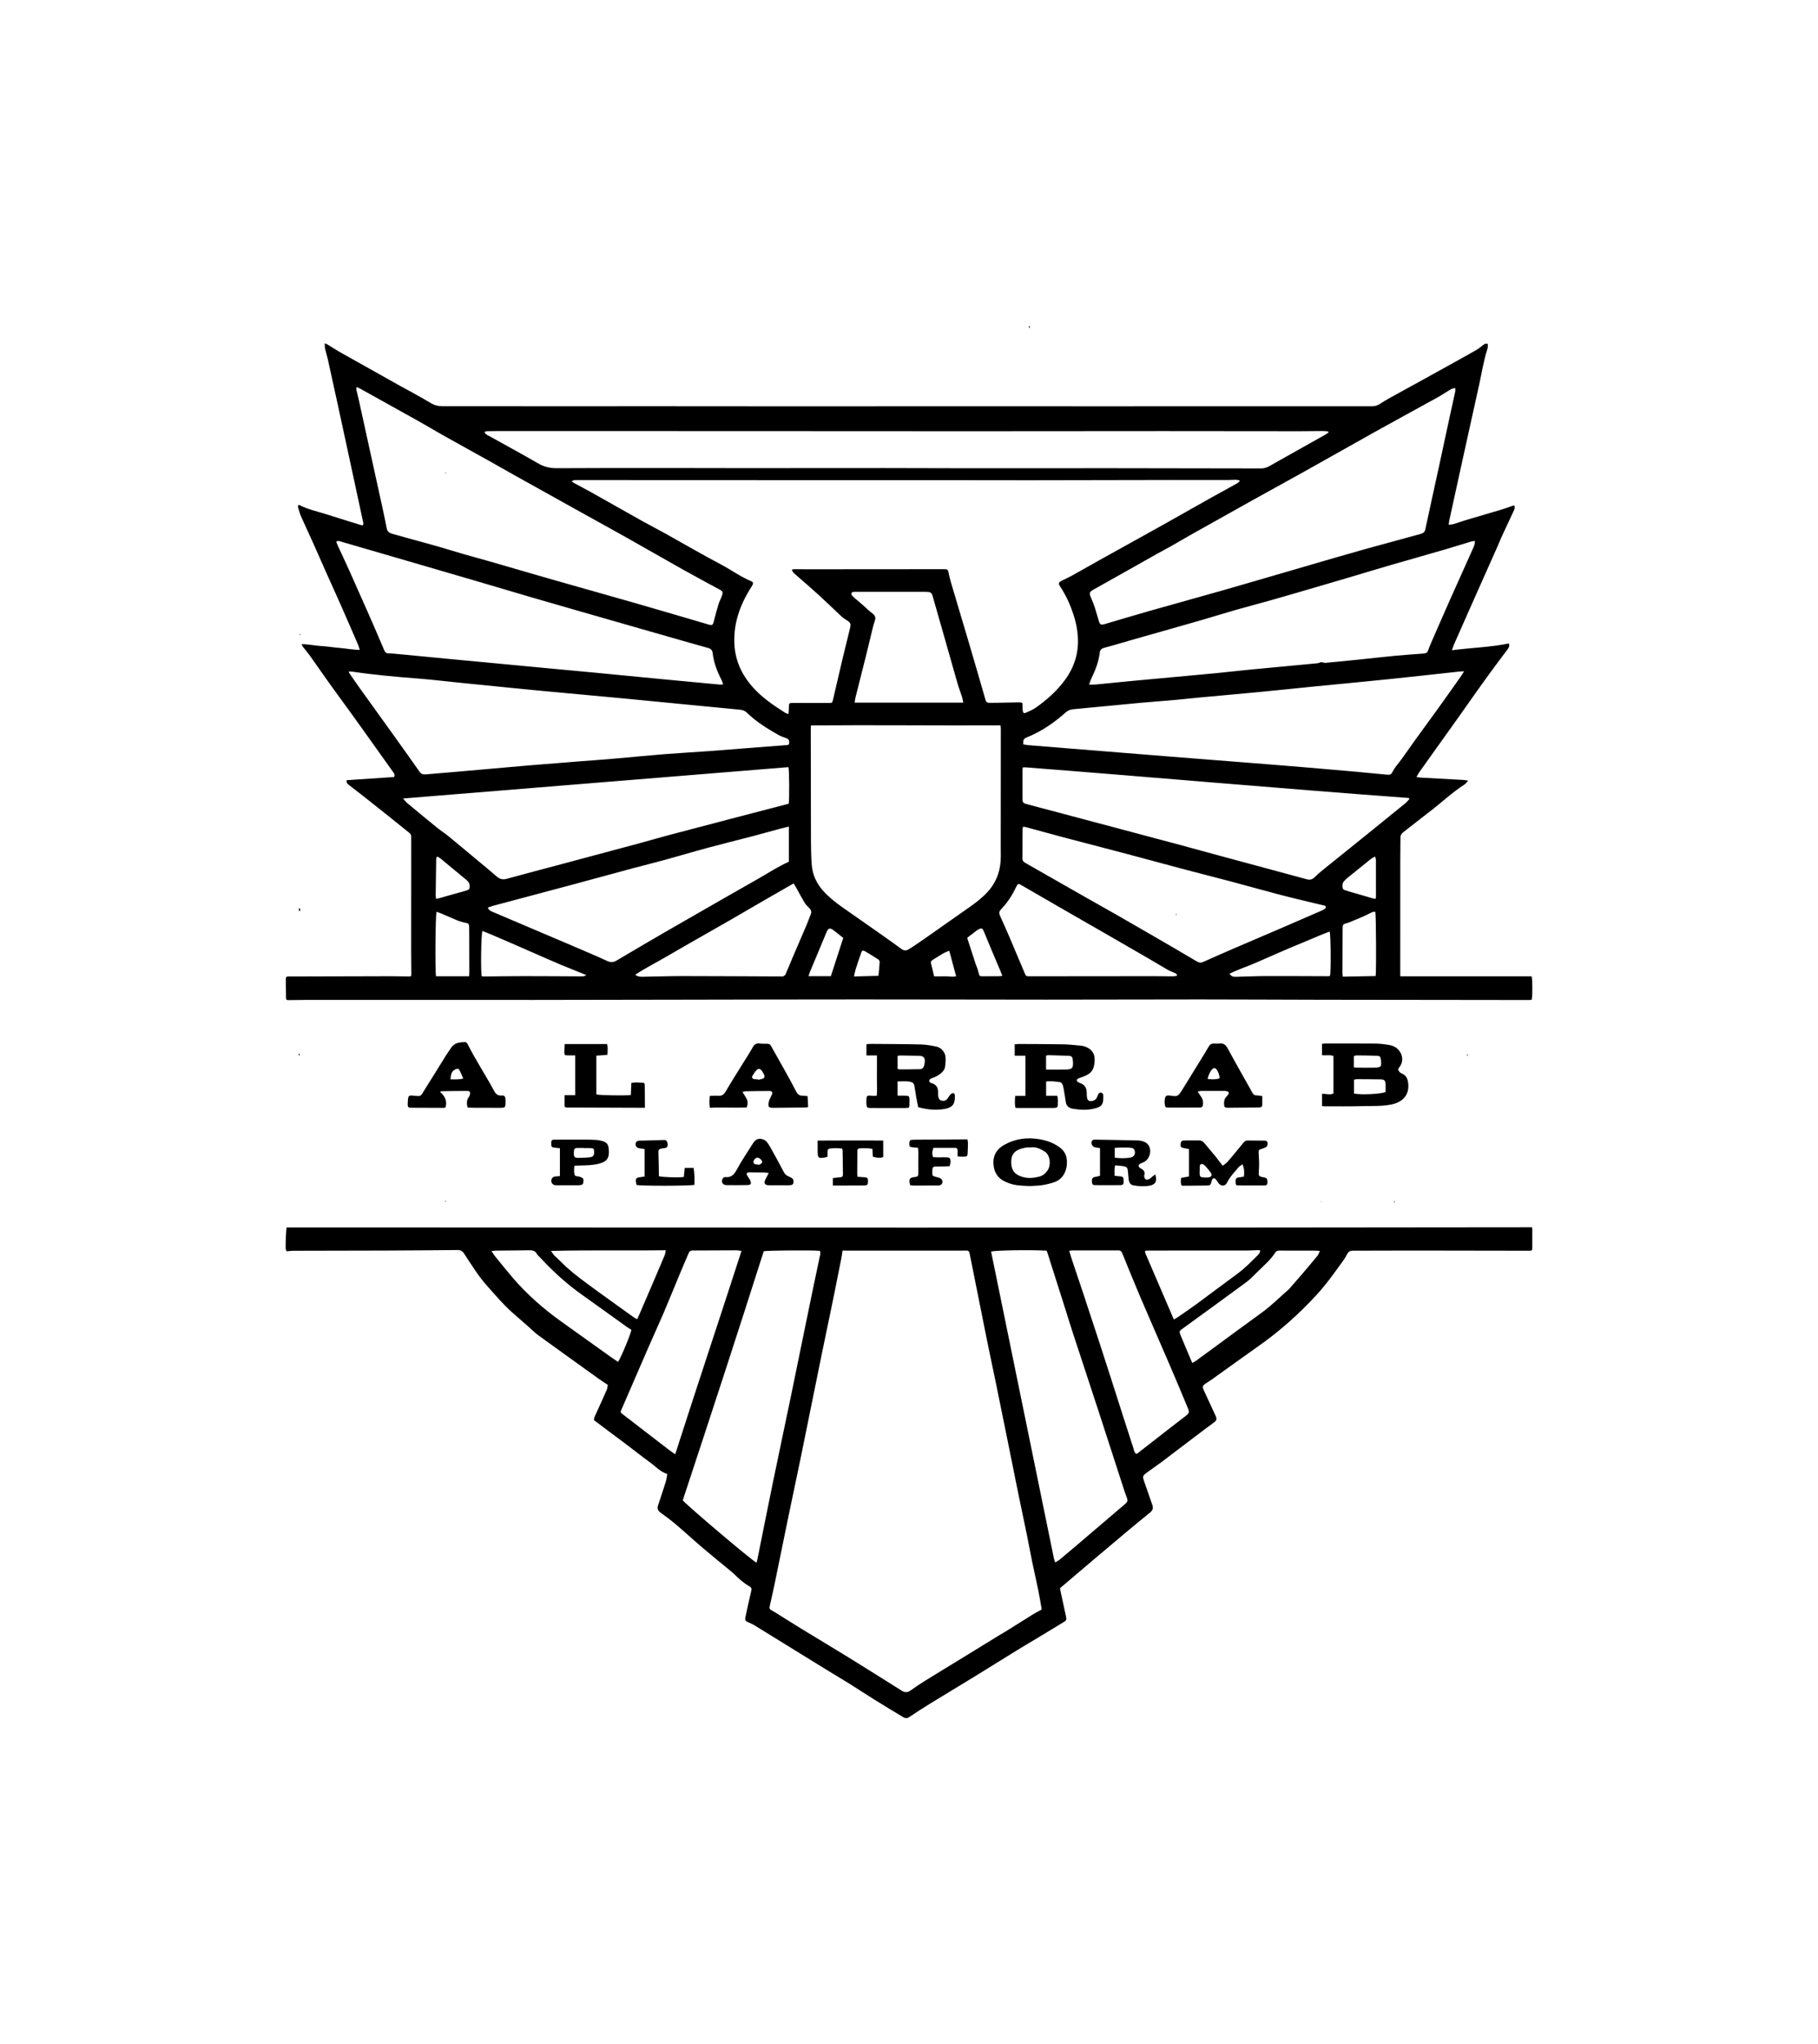 <?xml version="1.0" encoding="utf-8"?>
<!-- Generator: Adobe Illustrator 25.2.3, SVG Export Plug-In . SVG Version: 6.00 Build 0)  -->
<svg version="1.1" id="Layer_1" xmlns="http://www.w3.org/2000/svg" xmlns:xlink="http://www.w3.org/1999/xlink" x="0px" y="0px"
	 viewBox="0 0 4572.23 5137.6" style="enable-background:new 0 0 4572.23 5137.6;" xml:space="preserve">
<g>
	<path d="M3741.87,864.63c-0.3,4.08,0.23,8.51-1.04,12.34c-9.62,29.22-13.99,59.62-20.66,89.51c-8.7,39.01-17.34,78.04-25.95,117.07
		c-9.33,42.28-18.61,84.57-27.9,126.86c-7.15,32.53-14.31,65.07-21.39,97.61c-0.67,3.09-0.87,6.29-1.48,10.88
		c4.96-0.65,8.58-0.63,11.9-1.63c10.84-3.27,21.49-7.14,32.34-10.37c29.37-8.76,58.83-17.24,88.2-25.98
		c7.65-2.28,15.12-5.11,22.68-7.68c3.06-1.04,6.13-2.06,9.53-3.2c2.83,6.4,0.16,11.18-2.01,15.89
		c-5.97,12.97-12.11,25.86-18.16,38.79c-4.09,8.74-8.26,17.44-12.2,26.24c-3.26,7.29-6.11,14.75-9.35,22.04
		c-23.54,52.94-47.16,105.85-70.71,158.79c-12.99,29.21-25.91,58.44-38.78,87.7c-1.85,4.2-3.2,8.61-5.5,14.88
		c48.84-6.42,96.55-7.52,143.41-17.09c1.97,6.43,0.16,10.09-2.52,13.68c-14.75,19.71-29.58,39.37-44.11,59.25
		c-14.54,19.89-28.81,39.98-43.09,60.06c-11.97,16.82-23.71,33.81-35.7,50.61c-33.28,46.64-66.65,93.21-99.91,139.87
		c-2.4,3.37-4.13,7.22-7.03,12.36c5.02,0.63,8.17,1.21,11.34,1.39c35.6,1.96,71.21,3.83,106.81,5.81c3.19,0.18,6.36,0.93,11.85,1.77
		c-3.99,4.25-6.11,7.65-9.16,9.59c-31.04,19.75-57.51,45.36-86.68,67.5c-22.81,17.3-45.03,35.38-67.73,52.82
		c-4.74,3.64-6.76,7.76-6.77,13.54c-0.05,19.66-0.45,39.33-0.46,58.99c-0.06,92.32-0.03,184.65-0.03,276.97c0,3.9,0,7.81,0,12.42
		c111.07,0,220.88,0,330.4,0c2.31,6.75,2.41,48.23,0.28,58.61c-1.64,0.29-3.51,0.91-5.38,0.91c-175.65-0.18-351.3-0.34-526.94-0.65
		c-99.99-0.17-199.97-0.8-299.96-0.82c-129.32-0.02-258.64,0.54-387.96,0.53c-156.65-0.02-313.3-0.54-469.95-0.53
		c-149.98,0.01-299.96,0.4-449.94,0.65c-123.32,0.2-246.63,0.56-369.95,0.61c-188.98,0.07-377.96-0.09-566.94-0.1
		c-16,0-31.99,0.35-47.99,0.52c-7.35,0.08-7.91-0.47-8-7.84c-0.17-14.32-0.37-28.64-0.46-42.96c-0.05-7.95,0.67-8.51,8.44-8.53
		c82.99-0.21,165.98-0.5,248.97-0.65c17.66-0.03,35.31,0.42,52.97,0.61c1.29,0.01,2.58-0.3,4.39-0.53c0.33-1.63,0.92-3.17,0.91-4.72
		c-0.11-20.65-0.46-41.3-0.46-61.94c0-85.66,0.11-171.32,0.17-256.98c0.01-9-0.06-18-0.03-26.99c0.02-3.9-1.18-6.97-4.39-9.52
		c-20.04-15.98-39.93-32.15-59.96-48.14c-19-15.17-38.06-30.25-57.17-45.28c-11.23-8.84-22.65-17.45-33.9-26.27
		c-3.83-3-8.23-5.85-7.13-12.93c40.06-2.69,80.08-5.38,119.33-8.02c3.04-5.77,0.25-8.9-2.07-12.14
		c-24.73-34.69-49.44-69.39-74.19-104.06c-11.42-15.99-22.88-31.96-34.41-47.88c-18.37-25.35-36.97-50.53-55.2-75.98
		c-15.32-21.39-30.12-43.15-45.42-64.55c-5.79-8.09-12.37-15.61-18.49-23.47c-0.93-1.19-1.31-2.81-2.65-5.81
		c17.21-0.03,32.76,3.67,48.49,4.6c16.28,0.96,32.45,3.66,48.72,5.02c15.78,1.32,31.42,4.66,49.02,4.65
		c-1.78-5.45-2.78-9.54-4.42-13.34c-14.54-33.6-29.08-67.2-43.87-100.68c-12.65-28.63-25.7-57.07-38.45-85.65
		c-10.18-22.8-20.05-45.73-30.29-68.5c-10.09-22.44-20.7-44.66-30.61-67.19c-3.33-7.56-5.33-15.73-7.69-23.69
		c-0.41-1.36,0.41-3.09,0.63-4.45c1.13-0.33,1.93-0.86,2.34-0.64c22.43,11.46,47.05,16.51,70.79,24.12
		c27.6,8.85,55.33,17.3,83.01,25.89c1.86,0.58,3.79,0.9,5.68,1.33c3.19-3.7,1.57-7.35,0.84-10.73
		c-12.94-60.23-25.95-120.44-38.96-180.65c-7.95-36.78-15.87-73.56-23.88-110.32c-8.43-38.71-16.88-77.42-25.48-116.09
		c-1.95-8.77-4.78-17.34-6.77-26.1c-0.89-3.92-0.72-8.08-1.12-13.34c3.21,0.98,4.88,1.16,6.18,1.95
		c11.09,6.72,21.91,13.92,33.19,20.29c48.74,27.49,97.58,54.79,146.43,82.08c27.04,15.11,54.57,29.4,81.06,45.41
		c9.76,5.9,19.11,7.98,30.01,7.96c87.99-0.11,175.98,0.09,263.97,0.12c97.65,0.03,195.31-0.08,292.96-0.05
		c119.32,0.04,238.64,0.24,357.96,0.24c117.99,0.01,235.98-0.2,353.97-0.21c126.98-0.01,253.95,0.12,380.93,0.13
		c122.32,0.01,244.64-0.05,366.96-0.09c106.99-0.04,213.97-0.15,320.96-0.05c8.09,0.01,14.53-2.48,21.21-6.99
		c11.01-7.43,22.81-13.73,34.45-20.2c23.28-12.94,46.69-25.64,70.01-38.5c27.12-14.95,54.23-29.92,81.3-44.95
		c18.93-10.51,37.87-21.01,56.63-31.81c4.86-2.79,9.07-6.7,13.61-10.07C3731.94,865.87,3735.35,862.33,3741.87,864.63z
		 M1991.77,1431.46c2.63-0.35,4.79-0.89,6.94-0.89c11,0.01,22,0.25,32.99,0.24c112.99-0.07,225.99-0.16,338.98-0.25
		c2.33,0,4.67,0.15,7,0.09c4.35-0.1,6.55,1.81,7.45,6.24c1.79,8.81,3.73,17.62,6.28,26.23c15,50.8,30.3,101.5,45.3,152.3
		c14.14,47.93,28.13,95.9,41.89,143.94c1.5,5.25,4.11,7.12,9.08,7.05c5.66-0.08,11.33,0.08,17-0.01
		c18.66-0.32,37.31-0.75,55.97-1.07c11.02-0.19,11.4,0.32,11.13,10.96c-0.09,3.65-0.14,7.38,0.53,10.94
		c0.92,4.88,3.36,6.22,7.9,4.11c8.43-3.93,17.29-7.42,24.81-12.73c27.86-19.68,53.25-42.07,73.52-69.87
		c23.26-31.89,34.46-67.22,32.3-106.79c-1.08-19.76-4.92-38.67-11.18-57.58c-8.15-24.59-18.59-47.75-32.8-69.3
		c-5.72-8.68-5.24-11.06,4.34-16.04c7.68-3.99,15.74-7.28,23.31-11.47c23.31-12.91,46.4-26.2,69.69-39.16
		c53.55-29.8,107.23-59.39,160.74-89.27c41.01-22.9,81.8-46.19,122.77-69.17c21.2-11.89,42.58-23.43,63.82-35.25
		c2.33-1.3,4.2-3.42,6.28-5.16c-0.24-0.76-0.48-1.53-0.71-2.29c-3.1-0.5-6.19-1.39-9.29-1.4c-6.66-0.03-13.32,0.58-19.98,0.59
		c-46.33,0.03-92.66-0.12-138.99-0.05c-119.99,0.18-239.98,0.52-359.98,0.65c-64.65,0.07-129.3-0.2-193.95-0.23
		c-121.64-0.04-243.28,0-364.92-0.01c-61.99-0.01-123.98-0.05-185.97-0.07c-131.65-0.05-263.31-0.11-394.96-0.15
		c-1.99,0-4.07-0.15-5.95,0.37c-1.61,0.44-2.99,1.73-5.47,3.25c3.29,2.01,5.42,3.44,7.67,4.66c14.06,7.61,28.26,14.97,42.21,22.79
		c42.13,23.62,84.09,47.53,126.25,71.09c19.18,10.72,38.78,20.69,57.98,31.36c47.17,26.21,93.77,53.48,141.49,78.65
		c25.9,13.67,49.68,31.1,76.81,42.46c3.95,1.65,4.57,5.01,2.95,8.29c-2.19,4.43-5.17,8.46-7.75,12.7
		c-25.32,41.59-40.5,86.05-38.36,135.44c1.69,39.08,16.13,73.11,40.77,103.08c24.28,29.53,55.4,50.71,87.26,70.93
		c2.04,1.29,4.58,1.8,8,3.09c0.41-5.57,0.95-9.81,1-14.06c0.18-14.56-0.24-13.99,14.62-13.95c28.66,0.09,57.33,0.2,85.99,0.14
		c8.36-0.02,8.62-0.51,10.29-7.65c8.38-36.01,16.69-72.03,25.24-108c5.7-23.98,11.86-47.85,17.6-71.81
		c2.92-12.19,1.64-14.45-9.18-21.19c-4.21-2.62-8.44-5.41-12.05-8.78c-19.73-18.39-39.02-37.25-58.95-55.42
		c-18.7-17.05-38.04-33.38-56.99-50.16C1996.87,1440.68,1992.63,1437.71,1991.77,1431.46z M2039.55,1823.29
		c-0.23,4.86-0.49,7.82-0.49,10.77c0.11,92.65,0.15,185.3,0.45,277.94c0.07,19.98,0.45,39.99,1.83,59.91
		c1.78,25.75,11.81,48.31,29.25,67.49c14.89,16.38,32.18,29.9,50.24,42.52c30.86,21.56,61.74,43.06,92.53,64.71
		c17.99,12.65,35.93,25.37,53.64,38.39c6.27,4.61,12.05,4.92,18.4,0.85c2.24-1.44,4.63-2.64,6.84-4.13
		c9.96-6.68,19.97-13.29,29.8-20.16c39.29-27.49,78.57-54.99,117.75-82.64c15.79-11.14,31.02-22.95,44.15-37.34
		c20.13-22.06,30.67-48.08,32.59-77.6c0.76-11.62,0.3-23.32,0.31-34.99c0.1-99.32,0.18-198.63,0.22-297.95
		c0-2.51-0.63-5.01-1.02-7.97C2357.05,1823.87,2198.89,1821.95,2039.55,1823.29z M896.52,972.8c0,3.99-0.34,5.98,0.06,7.8
		c1.87,8.45,4.08,16.83,5.94,25.29c16.62,75.47,33.22,150.94,49.75,226.43c6.84,31.24,13.91,62.43,19.93,93.83
		c1.69,8.81,5.08,12.8,13.69,15.26c53.12,15.23,106.72,28.74,159.52,45.13c28,8.69,56.44,15.93,84.62,24.05
		c52.51,15.13,104.93,30.59,157.47,45.61c71.45,20.42,143.03,40.37,214.45,60.88c59.56,17.11,118.98,34.72,178.45,52.14
		c11.4,3.34,12.39,2.49,15.36-9.52c3.43-13.88,7.17-27.69,11.39-41.35c2.35-7.6,6.44-14.65,8.85-22.23
		c2.6-8.2,1.19-10.23-6.26-14.28c-31.62-17.19-63.36-34.17-94.75-51.76c-46.5-26.06-92.65-52.74-139.12-78.86
		c-37.75-21.23-75.75-41.99-113.6-63.03c-55.61-30.91-111.21-61.85-166.77-92.84c-18.6-10.38-37.03-21.08-55.64-31.45
		c-41.58-23.19-83.29-46.17-124.82-69.45c-20.62-11.56-40.84-23.83-61.46-35.39c-49.4-27.67-98.92-55.1-148.42-82.59
		C902.98,975.24,900.53,974.47,896.52,972.8z M3660.06,975.47c-8.24,0.07-13.74,4.67-19.63,8.14c-8.02,4.73-15.69,10.07-23.83,14.58
		c-29.41,16.31-58.97,32.36-88.44,48.55c-23.65,12.99-47.33,25.92-70.86,39.11c-58.69,32.88-117.23,66.02-175.97,98.82
		c-44.48,24.84-89.22,49.21-133.73,73.99c-51.21,28.5-102.33,57.17-153.43,85.88c-15.67,8.8-31.06,18.1-46.72,26.94
		c-13.34,7.53-26.94,14.61-40.3,22.09c-27.31,15.3-54.52,30.77-81.8,46.12c-24.65,13.87-49.38,27.62-74.01,41.53
		c-12.33,6.96-12.75,9.08-7,22.19c3.47,7.91,6.65,15.99,9.33,24.2c3.61,11.07,6.38,22.41,9.95,33.49c2.92,9.06,5.04,9.97,13.98,7.71
		c0.97-0.25,1.92-0.55,2.88-0.83c36.11-10.63,72.14-21.53,108.35-31.82c61.2-17.38,122.57-34.15,183.75-51.58
		c57.99-16.53,115.83-33.58,173.72-50.41c36.78-10.7,73.54-21.48,110.33-32.13c26.55-7.69,53.12-15.35,79.75-22.77
		c27.56-7.68,55.2-15.05,82.8-22.58c17.67-4.82,35.34-9.65,52.99-14.59c5.87-1.64,10.79-3.74,12.37-11.13
		c11.11-52.1,22.67-104.09,33.99-156.15c8.34-38.38,16.49-76.81,24.81-115.2c5.5-25.37,11.18-50.7,16.65-76.08
		C3660.52,981.08,3660.06,978.43,3660.06,975.47z M3341.09,1087.3c-0.25-1.01-0.49-2.01-0.74-3.02c-4.51-0.34-9.02-0.97-13.52-0.96
		c-19.33,0.06-38.66,0.48-57.99,0.47c-114-0.07-227.99-0.33-341.99-0.31c-161.66,0.02-323.32,0.33-484.99,0.33
		c-201.99,0-403.99-0.22-605.98-0.29c-194.33-0.07-388.66-0.08-582.99-0.1c-9.33,0-18.67,0.06-27.99,0.32
		c-2.04,0.06-4.06,1.09-6.47,1.78c2.19,6.23,7.24,7.83,11.45,10.18c41.31,23.05,82.97,45.49,123.88,69.24
		c15.12,8.78,30.36,11.92,47.54,11.82c89.99-0.54,179.98-0.48,269.97-0.48c65.32,0,130.65,0.31,195.97,0.31
		c118.99,0,237.98-0.2,356.97-0.19c62.99,0.01,125.98,0.42,188.97,0.43c128.99,0.04,257.98-0.18,386.97-0.07
		c123.99,0.1,247.98,0.51,371.97,0.58c5.13,0,10.6-1.25,15.31-3.3c6.99-3.04,13.44-7.31,20.12-11.06
		c41.25-23.15,82.5-46.29,123.73-69.47C3334.64,1091.6,3337.82,1089.37,3341.09,1087.3z M2573.59,1871
		c4.7,0.69,8.92,1.56,13.19,1.91c34.2,2.83,68.42,5.59,102.63,8.33c94.33,7.58,188.66,15.19,283,22.7
		c73.08,5.82,146.17,11.48,219.25,17.25c29.9,2.36,59.79,4.78,89.68,7.3c41.83,3.53,83.66,7.1,125.47,10.83
		c27.52,2.45,55.02,5.18,82.53,7.84c5.07,0.49,9.48-0.49,11.83-5.38c6.27-13.06,16.37-23.39,24.67-35
		c11.43-15.99,22.63-32.14,34.15-48.07c19.31-26.72,38.91-53.23,58.16-79.99c18.47-25.68,36.68-51.55,54.94-77.37
		c2.78-3.93,5.23-8.08,9.11-14.13c-5.96,0.34-9.46,0.39-12.94,0.76c-58.29,6.31-116.55,12.92-174.87,18.92
		c-60.32,6.21-120.7,11.77-181.04,17.74c-49.4,4.89-98.77,10.14-148.19,14.88c-48.75,4.68-97.54,8.87-146.31,13.4
		c-21.56,2-43.07,4.54-64.64,6.46c-28.54,2.54-57.14,4.45-85.67,7.09c-56.39,5.21-112.74,10.73-169.12,16.1
		c-7.15,0.68-13.42,2.91-18.97,7.85c-28.8,25.64-60.17,47.34-96.04,62.12C2573.81,1856.92,2573.27,1858.31,2573.59,1871z
		 M876.9,1687.75c1.57,3.36,1.96,4.64,2.69,5.69c9.12,13.13,18.16,26.31,27.47,39.3c29.12,40.61,58.4,81.1,87.52,121.7
		c20.38,28.41,40.71,56.86,60.78,85.48c4.09,5.83,9.17,6.94,15.56,6.38c23.88-2.09,47.78-3.96,71.66-6.05
		c60.73-5.31,121.45-10.78,182.19-16.02c29.22-2.52,58.47-4.66,87.7-6.99c29.38-2.35,58.73-4.94,88.14-6.92
		c18.95-1.28,37.86-2.98,56.78-4.65c38.82-3.43,77.61-7.28,116.46-10.36c36.54-2.89,73.15-4.8,109.7-7.51
		c48.85-3.62,97.67-7.61,146.51-11.41c15.95-1.24,31.91-2.22,47.84-3.6c6.5-0.56,7.08-1.98,6.9-8.27c-0.16-5.27-3.06-7.55-7.52-9.23
		c-6.85-2.57-13.94-4.86-20.23-8.47c-27.77-15.92-55.1-32.58-78.15-55.2c-5.02-4.92-10.96-7.22-17.87-7.87
		c-32.83-3.08-65.65-6.27-98.46-9.46c-64.01-6.22-128.01-12.6-192.04-18.65c-71.66-6.77-143.37-13.03-215.02-19.88
		c-66.67-6.37-133.29-13.2-199.93-19.87c-34.81-3.49-69.57-7.75-104.44-10.47c-54.83-4.27-109.58-9.08-164.01-17.1
		C884.34,1687.91,881.47,1687.99,876.9,1687.75z M2738.86,1720.62c6.3,0,10.82,0.36,15.26-0.06c32.17-3.07,64.32-6.43,96.5-9.43
		c69.33-6.47,138.69-12.68,208.02-19.21c27.52-2.59,54.97-5.99,82.49-8.64c57.04-5.49,114.11-10.69,171.16-16.17
		c3.8-0.37,7.48-2.08,10.92-3.09c3.45,0.71,6.96,2.28,10.3,1.98c27.54-2.49,55.05-5.24,82.56-8.08c30.14-3.1,60.24-6.63,90.4-9.48
		c24.86-2.35,49.79-4.1,74.7-5.88c5.31-0.38,8.62-2.26,10.38-7.49c2.11-6.3,4.67-12.47,7.34-18.57
		c16.24-37.2,32.42-74.43,48.91-111.52c18.12-40.76,36.66-81.33,54.78-122.09c3.14-7.06,7.21-14.09,6.54-23.45
		c-3.54,0.62-6.46,0.83-9.19,1.66c-21.99,6.61-43.88,13.59-65.94,19.99c-45.73,13.27-91.58,26.12-137.31,39.41
		c-33.91,9.85-67.68,20.17-101.54,30.2c-29.02,8.59-58.05,17.12-87.1,25.59c-37.42,10.91-74.82,21.89-112.32,32.52
		c-29.15,8.27-58.51,15.83-87.65,24.14c-27.2,7.76-54.21,16.2-81.36,24.14c-24.94,7.29-49.96,14.34-74.95,21.45
		c-34.6,9.84-69.23,19.58-103.82,29.44c-23.38,6.66-46.62,13.87-70.14,19.97c-7.66,1.99-11.19,5.31-12.1,13.08
		c-2.67,22.78-11.02,43.79-20.93,64.28C2742.64,1709.65,2741.25,1714.34,2738.86,1720.62z M1818.58,1720.45
		c-1.41-4.38-1.96-7.56-3.38-10.29c-11.26-21.75-20.1-44.3-22.91-68.82c-0.84-7.29-4.47-10.81-11.59-12.79
		c-41.71-11.59-83.31-23.59-124.94-35.51c-68.53-19.63-137.06-39.28-205.58-58.95c-38.1-10.94-76.22-21.85-114.27-32.98
		c-46.03-13.47-91.98-27.23-138-40.73c-51.46-15.1-102.95-30.05-154.44-45.05c-62.32-18.16-124.64-36.31-186.98-54.4
		c-3.34-0.97-6.9-2.63-10.88,0.71c1.22,3.08,2.27,6.16,3.63,9.1c9.61,20.86,19.48,41.6,28.9,62.54
		c15.85,35.22,31.53,70.52,47.08,105.88c13.81,31.4,27.52,62.83,40.84,94.44c2.41,5.72,5.27,8.72,11.55,8.69
		c5.65-0.02,11.32,0.45,16.96,0.98c45.72,4.33,91.42,8.77,137.14,13.1c73.96,7.02,147.93,14,221.9,20.96
		c48.42,4.56,96.85,8.97,145.26,13.59c62.02,5.92,124.02,12.02,186.04,17.96c41.12,3.94,82.26,7.74,123.4,11.55
		C1811.15,1720.68,1814.03,1720.45,1818.58,1720.45z M3544.45,2008.47c-0.36-0.93-0.72-1.87-1.07-2.8
		c-321.13-23.54-641.85-52.12-962.87-76.95c-2.53-0.2-5.09-0.02-8.19-0.02c-0.36,3.4-0.85,5.97-0.85,8.53
		c0,22.66,0.05,45.31,0.15,67.97c0.05,12.56,0.48,13.17,12.59,16.39c74.03,19.7,148.08,39.33,222.12,59.02
		c55.69,14.81,111.39,29.6,167.05,44.52c31.21,8.37,62.33,17.06,93.52,25.48c73.31,19.8,146.65,39.47,219.92,59.39
		c8.08,2.2,14.14,0.12,19.83-5.52c5.19-5.15,10.59-10.13,16.27-14.72c39.37-31.82,78.86-63.48,118.26-95.25
		c30.84-24.87,61.65-49.78,92.36-74.83C3537.54,2016.39,3540.83,2012.22,3544.45,2008.47z M1013.63,2006.91
		c4.25,4.65,7.32,8.9,11.23,12.15c25.08,20.87,50.26,41.63,75.61,62.18c8.79,7.12,18.45,13.17,27.2,20.32
		c24.22,19.81,48.18,39.93,72.22,59.96c16.38,13.64,32.97,27.04,48.96,41.13c7.75,6.83,15.29,8.95,25.48,6.15
		c45.28-12.45,90.72-24.27,136.09-36.38c43.73-11.67,87.44-23.42,131.16-35.14c23.81-6.38,47.63-12.68,71.41-19.17
		c23.07-6.3,46.02-13.02,69.13-19.16c50.54-13.43,101.13-26.64,151.71-39.87c49.9-13.05,99.82-26.02,149.71-39.02
		c2.04-10.73,1.44-86.06-0.67-91.95C1660.56,1954.32,1338.28,1980.52,1013.63,2006.91z M2572.74,2078.11
		c-0.43,2.57-1.02,4.46-1.03,6.36c-0.17,24.32-0.16,48.64-0.45,72.95c-0.07,5.91,2.89,8.84,7.67,11.55
		c50.09,28.42,100.06,57.07,150.1,85.56c25.74,14.66,51.64,29.04,77.37,43.73c30.65,17.5,61.22,35.13,91.75,52.83
		c37.44,21.71,74.87,43.42,112.1,65.48c5.54,3.28,10.1,3.7,15.83,1.14c24.91-11.15,49.88-22.18,74.94-32.99
		c42.18-18.19,84.47-36.12,126.66-54.27c32.1-13.81,64.13-27.79,96.15-41.76c3.03-1.32,6.13-2.81,8.67-4.86
		c3.26-2.64,2.46-6.24-1.39-7.77c-1.22-0.48-2.61-0.5-3.9-0.82c-34.94-8.47-69.98-16.5-104.77-25.53
		c-43.16-11.2-86.07-23.38-129.17-34.84c-37.32-9.92-74.79-19.26-112.12-29.15c-50.2-13.3-100.29-27.03-150.5-40.33
		c-52.12-13.8-104.35-27.19-156.47-40.98c-31.54-8.35-62.96-17.14-94.45-25.64C2577.64,2078.21,2575.36,2078.34,2572.74,2078.11z
		 M1226.95,2281.01c2.74,7.62,8.06,9.13,12.84,11.17c25.43,10.85,50.89,21.63,76.33,32.45c41.08,17.46,82.18,34.85,123.22,52.41
		c29.4,12.58,58.86,25.02,87.94,38.3c8.58,3.92,15.26,3.72,23.25-1.02c39.79-23.66,79.78-46.99,119.8-70.26
		c28.2-16.4,56.57-32.52,84.86-48.75c23.4-13.43,46.79-26.88,70.23-40.26c28.34-16.18,56.8-32.16,85.07-48.48
		c23.93-13.82,47.14-28.94,72.49-40.19c0.52-0.23,0.82-0.97,0.98-1.16c0-29.11,0-57.89,0-87.65c-7.73,1.87-14.51,3.35-21.2,5.16
		c-23.48,6.33-46.88,12.97-70.4,19.12c-37.38,9.78-74.94,18.94-112.24,28.99c-36.01,9.71-71.74,20.44-107.7,30.31
		c-26.66,7.32-53.54,13.82-80.24,20.99c-51.79,13.92-103.49,28.17-155.29,42.07c-65.32,17.52-130.69,34.8-196.03,52.24
		C1236.46,2277.63,1232.2,2279.28,1226.95,2281.01z M2422.69,1766c-1.43-6.42-2.09-10.98-3.48-15.31
		c-3.36-10.45-7.46-20.67-10.54-31.19c-7.67-26.19-14.89-52.51-22.39-78.75c-13.71-48-27.59-95.95-41.13-144
		c-1.63-5.76-4.74-8.48-10.35-8.9c-2.65-0.2-5.32-0.32-7.98-0.32c-58.63-0.02-117.26-0.01-175.89,0.01c-1.99,0-4.06-0.07-5.95,0.42
		c-3.66,0.96-4.85,3.82-3.19,6.92c1.36,2.55,3.65,4.73,5.87,6.68c7.01,6.15,14.24,12.05,21.27,18.18
		c8.52,7.42,16.51,15.53,25.52,22.29c6.01,4.51,8.1,9.4,6.28,16.25c-1.37,5.14-3.35,10.13-4.62,15.29
		c-5.89,23.92-11.5,47.91-17.45,71.81c-9.01,36.18-18.26,72.3-27.31,108.46c-0.94,3.76-1.22,7.68-1.9,12.15
		C2240.64,1766,2330.68,1766,2422.69,1766z M2960.34,2452.45c-0.61-5.47-4.12-6.14-7.05-7.46c-5.76-2.6-11.76-4.78-17.22-7.91
		c-16.17-9.27-32.05-19.03-48.17-28.39c-32.53-18.88-65.12-37.65-97.72-56.4c-38.08-21.91-76.23-43.7-114.3-65.63
		c-35.48-20.44-70.89-41-106.34-61.48c-8.98-5.19-9.56-4.95-13.93,4.17c-9.25,19.33-20.52,37.35-35.19,53.05
		c-8.65,9.25-9.05,11.19-3.79,22.87c7.38,16.38,14.77,32.76,21.85,49.28c12.84,29.98,25.52,60.03,38.1,90.12
		c3.82,9.14,3.64,9.14,13.8,9.12c103.91-0.13,207.82-0.24,311.73-0.29c15.98-0.01,31.96,0.42,47.94,0.43
		C2953.45,2453.94,2956.86,2452.98,2960.34,2452.45z M1995.93,2220.37c-27.63,15.87-54.18,31.04-80.65,46.34
		c-26.52,15.33-52.92,30.89-79.47,46.17c-26.26,15.12-52.67,29.98-78.97,45.03c-26.59,15.22-53.23,30.34-79.65,45.86
		c-26.13,15.34-53.4,28.81-79.65,46.19c7.8,6.01,15.28,5.08,22.43,4.97c32.32-0.48,64.63-1.66,96.95-1.64
		c82.31,0.04,164.63,0.6,246.94,0.93c1.99,0.01,4.24,0.4,5.91-0.38c2.18-1.01,4.8-2.61,5.69-4.63
		c6.54-14.93,12.58-30.06,18.98-45.05c11.37-26.63,22.96-53.16,34.29-79.81c3.64-8.56,6.51-17.44,10.15-26
		c2.98-6.98,0.8-11.93-4.38-16.83c-4.33-4.08-8.55-8.6-11.58-13.67c-7.32-12.25-13.89-24.96-20.83-37.44
		C2000.33,2227.26,1998.32,2224.24,1995.93,2220.37z M1211.59,2453.88c2.64,0.13,5.55,0.43,8.46,0.4c32.3-0.29,64.6-0.88,96.89-0.89
		c47.28-0.01,94.56,0.41,141.85,0.6c4.77,0.02,9.79,0.94,15.75-3.3c-23.12-9.35-44.91-17.92-66.49-26.97
		c-21.78-9.14-43.36-18.74-65-28.18c-21.66-9.45-43.2-19.15-64.95-28.38c-21.56-9.15-42.93-18.83-64.82-27.33
		C1209.82,2349.74,1208.63,2443.16,1211.59,2453.88z M3345,2453.06c2.48-9.65,1.97-102.91-0.93-111.73
		c-21.44,7.8-42.15,17.33-63.21,25.9c-20.95,8.52-41.76,17.42-62.54,26.36c-21.09,9.07-42,18.55-63.11,27.57
		c-20.81,8.89-42.47,15.86-62.92,26.28c5.17,8.67,12.52,7.71,19.39,7.56c24.29-0.52,48.57-1.67,72.86-1.75
		c51.27-0.15,102.53,0.23,153.8,0.36C3340.62,2453.63,3342.89,2453.25,3345,2453.06z M1179.91,2453.82
		c0.18-4.14,0.47-7.7,0.46-11.25c-0.07-35.31-0.18-70.62-0.3-105.93c-0.01-2.66,0.03-5.34-0.21-7.99c-0.62-6.87-1.55-7.59-8.27-9.07
		c-5.81-1.27-11.67-2.59-17.23-4.63c-7.78-2.85-15.31-6.38-22.94-9.64c-7.92-3.4-15.8-6.91-23.76-10.21
		c-3.17-1.32-6.51-2.23-9.79-3.33c-2.89,9.87-3.78,148.22-1.3,162.05C1123.94,2453.82,1151.41,2453.82,1179.91,2453.82z
		 M3459.72,2453.19c1.85-14.24,1.08-153.69-0.83-161.15c-4.71-1.27-8.75,0.95-12.9,3.03c-6.52,3.27-13.07,6.53-19.75,9.45
		c-10.35,4.52-20.81,8.78-31.26,13.08c-2.45,1.01-4.96,1.9-7.52,2.58c-10.17,2.72-10.76,3.45-10.8,14.42
		c-0.14,36.92-0.3,73.84-0.39,110.76c-0.01,2.85,0.49,5.7,0.84,9.44C3405.07,2454.24,3432.18,2453.72,3459.72,2453.19z
		 M2120.74,2357.41c-9.27-7.37-17.13-14.02-25.42-20.08c-7.85-5.73-12.51-4.22-16.22,4.64c-14.14,33.74-28.26,67.49-42.31,101.27
		c-1.33,3.19-2.16,6.58-3.34,10.26c19.91,0,38.41,0,56.11,0C2100.23,2420.62,2110.54,2388.83,2120.74,2357.41z M2432.5,2357.37
		c7.32,22.63,14.34,44.39,21.42,66.14c0.82,2.52,2.08,4.9,2.93,7.41c1.59,4.7,3.35,9.38,4.44,14.2c1.92,8.52,2,8.72,11.17,8.65
		c12.96-0.09,25.92-0.05,38.88-0.15c2.82-0.02,5.63-0.39,9.62-0.69c-1.63-4.23-2.71-7.28-3.97-10.26
		c-8-18.97-16.08-37.9-24.05-56.88c-6.3-14.99-12.45-30.05-18.71-45.05c-3.23-7.74-5.77-8.74-12.83-5.17
		c-1.48,0.75-2.91,1.63-4.23,2.62c-7.11,5.36-14.18,10.75-21.24,16.18C2434.39,2355.56,2433,2356.93,2432.5,2357.37z
		 M1096.72,2259.32c3.39-0.75,5.9-1.19,8.34-1.88c10.88-3.07,21.72-6.26,32.61-9.32c11.54-3.25,23.16-6.24,34.65-9.64
		c8.42-2.5,9.16-4.3,8.77-12.98c-0.39-8.55-6.7-12.72-12.21-17.33c-20.41-17.1-40.98-34-61.57-50.88c-2.16-1.77-4.85-2.91-7.78-4.63
		c-1.2,2.49-2.48,3.91-2.51,5.36c-0.53,30.63-0.96,61.26-1.3,91.89C1095.68,2252.78,1096.31,2255.64,1096.72,2259.32z
		 M3458.25,2152.74c-4.45,2.62-8.05,4.21-11.03,6.59c-19.48,15.57-38.86,31.27-58.2,47.02c-3.09,2.51-6.06,5.25-8.67,8.24
		c-4.3,4.92-4.57,10.97-3.51,17.01c1.04,5.91,6.7,5.66,10.82,7.36c1.53,0.63,3.15,1.05,4.75,1.52c19.79,5.76,39.58,11.54,59.4,17.22
		c2.41,0.69,4.98,0.84,7.65,1.27c0.48-2.12,1.01-3.4,1.02-4.68c0.05-30.95,0.08-61.91-0.05-92.86
		C3460.41,2158.99,3459.24,2156.56,3458.25,2152.74z M2209.3,2452.65c1.15-12.25,2.4-23.4,3.06-34.59c0.13-2.13-1.54-5.29-3.36-6.47
		c-10.8-7.04-21.79-13.8-32.9-20.34c-6.22-3.66-8.28-2.57-10.7,4.64c-4.55,13.51-9.27,26.97-13.57,40.57
		c-1.74,5.51-2.59,11.31-4.02,17.79C2169.04,2453.7,2188.76,2453.19,2209.3,2452.65z M2387.37,2389.53
		c-16.63,5.84-29.26,15.69-42.8,23.81c-2.87,1.72-4.02,4.91-3,8.76c2.68,10.18,5,20.45,7.74,31.84c8.47,0,17.68,0.3,26.86-0.08
		c9.41-0.4,18.93,2.46,28.44-0.2C2398.88,2432.33,2393.32,2411.66,2387.37,2389.53z"/>
	<path d="M1678.32,3704.85c-18.34-5.94-29.6-19.33-43.34-29.12c-11.92-8.5-23.4-17.62-35.06-26.49c-11.12-8.46-22.18-17-33.35-25.4
		c-11.44-8.6-22.99-17.05-34.45-25.63c-12.5-9.36-24.94-18.79-37.99-28.63c-1.02-5.28,2-10.17,4.33-15.28
		c9.24-20.28,18.54-40.53,27.48-60.94c1.68-3.84,1.84-8.35,2.71-12.58c-8.16-5.47-16-10.41-23.51-15.8
		c-50.61-36.3-101.22-72.6-151.64-109.16c-7.78-5.64-14.57-12.66-21.83-19.03c-15.02-13.17-30.15-26.22-45.05-39.53
		c-21.68-19.35-40.24-41.64-59.66-63.16c-23.15-25.65-41.15-54.84-59.88-83.55c-4.24-6.5-9.1-8.8-16.41-8.73
		c-59.64,0.55-119.29,1.07-178.93,1.3c-77.99,0.3-155.98,0.29-233.98,0.5c-5.24,0.01-10.47,0.83-16.64,1.36
		c-0.65-1.46-2.04-3.4-2.34-5.49c-1.19-8.44,0.66-50.38,2.17-54.45c1043.8,0.41,2087.62,1.07,3131.9-0.39
		c0.28,1.6,0.9,3.52,0.91,5.45c0.05,15.33,0.09,30.66-0.11,45.99c-0.09,6.92-0.89,7.46-7.41,7.45c-99-0.16-197.99-0.39-296.99-0.46
		c-47-0.03-93.99,0.22-140.99,0.35c-1.67,0-3.34,0.15-5,0.04c-7.79-0.56-12.17,2.29-15.95,9.98c-5.35,10.91-13.29,20.61-20.46,30.57
		c-17.51,24.34-35.32,48.41-55.7,70.54c-43.95,47.72-92.01,90.66-145.08,128.05c-39.43,27.78-78.5,56.08-117.77,84.09
		c-5.42,3.87-11.22,7.21-16.64,11.07c-7.45,5.3-8.12,7.74-4.41,15.84c9.84,21.5,19.74,42.96,29.72,64.39
		c4.05,8.7,2.86,12.23-4.5,17.6c-16.93,12.36-33.6,25.08-50.31,37.73c-27.34,20.7-54.56,41.57-81.98,62.17
		c-11.17,8.39-22.9,16.03-34.04,24.44c-12.74,9.61-13.48,9.3-8.15,24.62c6.67,19.19,13.45,38.34,19.97,57.58
		c3,8.86,1.26,13.82-5.58,19.42c-20.33,16.65-40.71,33.24-60.86,50.09c-28.37,23.72-56.59,47.61-84.82,71.49
		c-26.68,22.58-53.29,45.25-80.77,68.59c0.48,2.68,1.01,6.24,1.77,9.76c4.43,20.51,8.97,40.99,13.34,61.51
		c1.83,8.59,0.73,9.99-6.65,14.4c-22.56,13.49-44.95,27.25-67.45,40.84c-15.92,9.62-32,18.96-47.83,28.71
		c-36.87,22.7-73.55,45.69-110.46,68.33c-37.2,22.81-74.66,45.18-111.83,68.02c-17,10.45-33.68,21.44-50.32,32.48
		c-5.67,3.76-10.75,2.67-15.84-0.41c-24.2-14.63-48.44-29.19-72.45-44.12c-20.63-12.83-40.85-26.31-61.45-39.17
		c-18.64-11.63-37.61-22.73-56.33-34.23c-35.71-21.93-71.36-43.98-107.03-65.99c-25.5-15.74-50.94-31.57-76.52-47.17
		c-4.81-2.93-10.15-4.97-15.28-7.38c-7.01-3.29-8.41-5-6.93-12.32c3.29-16.32,7.06-32.53,10.68-48.78c1.45-6.5,3.15-12.94,4.5-19.45
		c0.81-3.89-0.21-6.88-4.16-9.1c-15.5-8.74-28.57-20.59-41.07-33.11c-1.41-1.41-2.99-2.65-4.53-3.92
		c-24.14-19.93-48.51-39.57-72.35-59.85c-23.07-19.63-45.36-40.18-68.44-59.79c-12.37-10.51-25.59-20.04-38.65-29.7
		c-6-4.43-8.17-9.97-5.73-17.37c6.47-19.6,13.07-39.16,19.23-58.86C1676.11,3718.81,1676.85,3712.18,1678.32,3704.85z
		 M2118.99,3143.19c-1.08,7.05-1.76,12.99-2.91,18.84c-6.59,33.31-13.15,66.63-19.98,99.9c-9.38,45.67-19.14,91.26-28.46,136.93
		c-18.05,88.42-35.8,176.9-53.9,265.31c-9.95,48.61-20.49,97.11-30.54,145.7c-11.87,57.4-23.44,114.86-35.28,172.27
		c-3.5,16.96-7.43,33.83-11.22,50.74c-2.45,10.95-2.31,11.17,7.21,16.44c4.66,2.58,9.16,5.45,13.68,8.27
		c20.92,13.03,41.72,26.26,62.76,39.11c37.52,22.92,75.31,45.37,112.72,68.45c45.06,27.81,89.9,55.99,134.71,84.2
		c8.15,5.13,15.12,4.75,22.93-0.93c11.57-8.42,23.51-16.37,35.69-23.9c36.51-22.59,73.23-44.85,109.84-67.28
		c25.54-15.65,51.02-31.39,76.55-47.04c6.53-4,13.22-7.73,19.72-11.78c21.47-13.38,42.84-26.95,64.37-40.24
		c7.28-4.49,14.92-8.4,23.02-12.93c-2.77-15.72-5.16-31.17-8.28-46.46c-5.06-24.78-10.77-49.43-15.88-74.2
		c-4.45-21.51-8.29-43.15-12.7-64.68c-7.82-38.16-15.96-76.25-23.78-114.41c-8.08-39.47-15.9-78.99-23.89-118.48
		c-9.91-48.95-19.8-97.89-29.84-146.81c-7.77-37.83-15.94-75.57-23.61-113.42c-14.6-72.11-28.99-144.26-43.34-216.42
		c-1.04-5.21-3.44-7.62-8.75-7.21c-2.32,0.18-4.66,0.04-7,0.04c-95.64,0-191.28,0.01-286.92,0.01
		C2130.63,3143.19,2125.35,3143.19,2118.99,3143.19z M1902.69,3927.62c0.74-2.91,1.59-5.73,2.17-8.6
		c12.98-64.3,25.71-128.65,38.95-192.89c15.18-73.69,30.91-147.27,46.21-220.95c11.91-57.37,23.5-114.8,35.27-172.19
		c7.16-34.9,14.33-69.8,21.6-104.68c4.89-23.46,10.04-46.87,14.89-70.34c0.97-4.7,2.65-9.64-0.15-14.21
		c-22.48-1.85-133.02-0.95-140.83,1.08c-66.5,208.99-134.7,417.39-203.67,625.99C1726.01,3782.48,1892.74,3923.82,1902.69,3927.62z
		 M2653.85,3926.98c4.67-2.94,8.52-4.81,11.73-7.47c13.86-11.45,27.56-23.08,41.25-34.73c30.18-25.67,60.31-51.39,90.46-77.08
		c10.65-9.07,21.39-18.04,31.94-27.22c7.24-6.3,7.74-8.97,4.4-17.31c-1.61-4.02-3.21-8.05-4.55-12.16
		c-11.52-35.45-22.97-70.93-34.47-106.39c-10.37-31.98-20.71-63.96-31.18-95.9c-21.57-65.79-43.3-131.53-64.81-197.33
		c-7.86-24.04-15.24-48.24-22.89-72.35c-13.89-43.77-27.82-87.52-41.77-131.28c-0.49-1.54-1.26-3-1.83-4.33
		c-37.07-2.38-131.39-1.07-139.53,2.38c52.58,256.74,105.21,513.72,157.89,770.7C2651.15,3919.61,2652.43,3922.6,2653.85,3926.98z
		 M1698.11,3655.3c54.93-171.39,111.55-340.37,166.75-511.25c-5.19-0.68-8.7-1.53-12.21-1.53c-36,0.07-71.99,0.28-107.98,0.46
		c-2,0.01-4.2-0.37-5.94,0.34c-2.2,0.9-5.02,2.29-5.86,4.21c-8.54,19.52-16.81,39.16-25.01,58.82
		c-13.07,31.35-25.75,62.86-39.1,94.08c-12.18,28.46-25.19,56.57-37.56,84.95c-22.88,52.5-45.55,105.1-68.35,157.64
		c-2.86,6.58-3.02,6.62,3.02,11.3c18.96,14.67,37.97,29.28,56.97,43.9c19.26,14.83,38.51,29.7,57.82,44.47
		C1685.89,3646.71,1691.35,3650.44,1698.11,3655.3z M2689,3143.6c2.1,7.04,3.64,12.76,5.51,18.37
		c10.12,30.31,20.41,60.57,30.47,90.9c14.04,42.34,27.99,84.71,41.85,127.11c10.34,31.65,20.51,63.35,30.68,95.05
		c17.49,54.52,34.83,109.09,52.53,163.55c1.74,5.36,2.04,11.9,7.76,15.6c1.46-0.74,2.76-1.16,3.79-1.96
		c16.56-12.84,33.09-25.73,49.63-38.6c22.07-17.16,44-34.52,66.29-51.38c14.47-10.94,15.09-10.77,7.95-27.94
		c-15.44-37.17-31.11-74.26-47.01-111.23c-23.14-53.8-46.81-107.37-69.79-161.23c-15.8-37.02-30.93-74.33-46.06-111.63
		c-2.06-5.09-4.67-7.74-10.15-7.46c-2.32,0.12-4.66-0.05-6.99-0.05c-35.98,0-71.96,0-107.94,0.05
		C2695.27,3142.77,2693.01,3143.19,2689,3143.6z M3319.43,3144.08c-5.38-0.36-8.9-0.79-12.42-0.81c-16-0.06-31.99,0.01-47.99,0
		c-13.33-0.01-26.66-0.12-39.99-0.09c-4.35,0.01-8.59,0.19-11.41,4.59c-12.91,20.18-31.59,35.07-48.18,51.85
		c-8.18,8.28-16.47,16.69-25.8,23.56c-53.1,39.09-106.51,77.77-159.87,116.5c-7.61,5.52-8.56,6.72-4.89,15.67
		c9.56,23.32,19.51,46.49,29.59,70.38c3.13-1.82,6.41-3.39,9.31-5.49c14.31-10.33,28.53-20.79,42.77-31.23
		c41.08-30.11,81.99-60.47,123.3-90.27c24.14-17.42,44.82-38.72,67.29-58.01c2-1.72,3.56-3.95,5.31-5.96
		c9.83-11.29,19.76-22.51,29.47-33.9c12.74-14.94,25.42-29.93,37.84-45.13C3316.09,3152.93,3317.09,3149.03,3319.43,3144.08z
		 M1236.07,3144.3c3.72,5.59,5.63,9.04,8.09,12.05c14.92,18.33,29.64,36.84,45.03,54.77c35.98,41.93,77.22,78.13,122.09,110.26
		c40.88,29.28,81.81,58.48,122.75,87.68c6.69,4.77,13.53,9.3,20.23,13.9c6.8-8.85,33.02-72.1,33.66-80.7
		c-3.78-2.37-7.85-4.62-11.6-7.31c-37.36-26.75-74.53-53.78-112.04-80.32c-38.5-27.24-73.25-58.63-105.15-93.27
		c-2.93-3.18-6.78-5.85-8.74-9.54c-4.29-8.06-10.92-9.58-19.16-9.44c-27.65,0.49-55.31,0.59-82.96,0.91
		C1245.11,3143.32,1241.95,3143.8,1236.07,3144.3z M2952.15,3316.28c4.17-2.35,7.12-3.73,9.75-5.55
		c15.88-11,31.92-21.79,47.49-33.22c34.09-25.02,67.8-50.55,101.92-75.53c18.94-13.86,35.22-30.53,51.71-47
		c3.14-3.13,6.35-6.63,6.24-11.95c-1.89-0.45-3.16-1.05-4.41-1.02c-8.65,0.26-17.3,0.94-25.94,0.95
		c-83.32,0.1-166.64,0.09-249.97,0.14c-2.84,0-5.68,0.37-8.99,0.6c0.17,2.66-0.15,4.44,0.45,5.83
		C2904.01,3204.57,2927.72,3259.56,2952.15,3316.28z M1385.71,3144.05c3.95,5.39,6.08,9.06,8.94,12.02
		c4.85,5.02,10.39,9.36,15.24,14.38c19.53,20.19,41.7,37.29,64.15,53.9c39.86,29.5,80.35,58.14,120.62,87.09
		c2.09,1.5,4.51,2.55,7.67,4.3c2.09-4.4,4.02-8.16,5.69-12.03c13.92-32.36,27.81-64.73,41.68-97.11
		c7.46-17.42,14.95-34.83,22.16-52.35c1.41-3.43,1.61-7.35,2.55-11.96C1578,3143.73,1483.07,3141.5,1385.71,3144.05z"/>
	<path d="M3515.97,2687.3c1.77,6.15,5.56,9.24,10.34,11.22c10.22,4.23,13.67,12.63,15.07,22.85c4.44,32.5-16.02,49.42-42.44,54.71
		c-24.42,4.89-49.13,3.38-73.72,4.08c-29.63,0.84-59.29,0.46-88.93,0.54c-3.57,0.01-7.15-0.4-11.37-0.65c0-10.67,0-20.47,0-30.79
		c9.64-0.62,18.88,3.48,28.67-0.83c0-31.16,0-62.32,0-94.24c-8.76-3.7-18.53-0.82-28.84-2.07c0-9.21,0-18.31,0-28.36
		c2.08-0.29,4.58-0.94,7.07-0.94c42.64-0.05,85.28-0.24,127.91,0.16c11.26,0.11,22.6,1.58,33.74,3.42
		c10.74,1.77,20.02,6.56,26.64,16c8.74,12.47,8.8,27.48-0.55,39.8C3518.36,2683.78,3517.28,2685.44,3515.97,2687.3z
		 M3405.27,2748.45c16.64,3.89,69.7,1.22,79.44-3.9c0-6.62,0.4-13.58-0.1-20.47c-0.61-8.47-3.32-10.99-12.09-11.16
		c-19.94-0.4-39.88-0.48-59.83-0.55c-2.48-0.01-4.97,0.85-7.42,1.3C3405.27,2725.72,3405.27,2736.92,3405.27,2748.45z
		 M3404.86,2682.56c1.9,0.31,3.49,0.8,5.09,0.81c15.63,0.09,31.28,0.47,46.9,0.05c16.59-0.44,18.3-2.83,16.14-19.13
		c-1.19-9-2.16-10.4-11.08-10.73c-16.62-0.62-33.26-0.74-49.89-0.89c-2.16-0.02-4.33,1.01-7.17,1.72
		C3404.86,2663.71,3404.86,2672.62,3404.86,2682.56z"/>
	<path d="M2257.47,2753.81c7.28,0,13.21-0.16,19.12,0.04c9.79,0.32,10.66,1.26,10.76,11.17c0.05,4.66-0.12,9.33-0.3,13.99
		c-0.05,1.3-0.51,2.58-1.01,4.99c-3.69,0.33-7.54,0.97-11.4,0.97c-28.32,0.03-56.64-0.05-84.97-0.14
		c-8.69-0.03-9.66-0.94-10.62-9.45c-0.07-0.66-0.12-1.33-0.13-1.99c-0.1-22.47-0.03-20.27,18.21-19.09c2.28,0.15,4.6-0.23,8.01-0.43
		c1.29-17.03,0.02-33.91,0.28-50.74c0.25-16.53,0.05-33.07,0.05-50.35c-9.21,0-17.39,0-26.38,0c0-9.56,0-18.34,0-28.21
		c3.6-0.3,7.12-0.88,10.63-0.85c41.98,0.34,83.97,0.39,125.94,1.39c12.87,0.3,25.81,2.59,38.48,5.15c13.17,2.67,23,13.97,23.9,27.33
		c0.57,8.53-0.25,17.29-1.65,25.75c-0.64,3.9-3.59,7.85-6.45,10.88c-7.22,7.66-16.36,12.37-26.34,15.68
		c-2.48,0.82-5.56,2.98-6.31,5.21c-1.29,3.85,2.24,6.3,5.41,7.16c14.09,3.84,17.32,14.02,16.57,26.89c-0.13,2.3,0.26,4.65,0.6,6.95
		c0.75,4.94,2.89,8.92,8.16,10.23c5.22,1.3,10.04,0.31,13.77-3.7c2.01-2.17,3.38-4.93,5.18-7.31c1.59-2.1,3.08-4.47,5.15-5.98
		c5.09-3.68,8.88-1.76,9.41,4.44c0.06,0.66,0,1.33,0.01,2c0.25,19.66-6.28,27.97-25.78,31.42c-22.02,3.9-43.76,1.57-66.54-4.34
		c-1.54-7.8-3.26-15.81-4.67-23.89c-1.72-9.83-3.13-19.71-4.76-29.55c-0.91-5.48-4.1-9.07-9.55-10.3
		c-10.84-2.45-21.7-1.15-32.8-1.12C2257.47,2730.38,2257.47,2741.56,2257.47,2753.81z M2257.44,2686.04
		c1.62,0.85,2.49,1.71,3.37,1.71c17.61-0.04,35.22,0.04,52.81-0.43c5.97-0.16,9.55-4.33,10.79-10.15c0.69-3.25,1.34-6.55,1.49-9.86
		c0.39-8.46-3.65-13.15-12.2-13.45c-16.64-0.58-33.29-0.8-49.94-1.02c-2.18-0.03-4.36,0.84-6.33,1.25
		C2257.44,2665.3,2257.44,2675.83,2257.44,2686.04z"/>
	<path d="M2630.97,2718.53c0,12.01,0,23.24,0,35.51c9.61,0,18.69,0,27.96,0c2.46,8.74,1.45,16.68,1.29,24.56
		c-0.08,3.58-2.16,5.42-5.63,5.74c-2.32,0.22-4.65,0.48-6.97,0.48c-29.97,0.04-59.94,0.05-89.92,0.03c-0.97,0-1.93-0.38-4.01-0.81
		c-1.99-9.4-1.19-19.05-0.54-29.55c8.99,0,17.1,0,25.8,0c0-33.92,0-67.01,0-101.18c-9.15,0-17.65,0-26.99,0c0-9.88,0-18.7,0-28.55
		c3.68-0.29,7.22-0.81,10.76-0.8c37.63,0.19,75.27,0.13,112.9,0.87c15.26,0.3,30.48,2.33,45.71,3.77c2.94,0.28,5.87,1.28,8.66,2.32
		c15.55,5.81,23.67,17.15,23.07,33.57c-0.84,22.71-6.56,33.45-29.73,41.93c-3.75,1.37-7.65,2.42-11.22,4.16
		c-5.4,2.64-5.43,6.34-0.27,9.48c1.69,1.03,3.63,1.66,5.5,2.37c10.62,4.05,15.5,11.99,15.75,23.1c0.07,3-0.04,6.02,0.3,8.98
		c0.61,5.23,0.55,11.02,7.3,12.74c5.86,1.5,14.17-1.99,17.26-7.43c1.47-2.58,2.25-5.55,3.58-8.22c1.51-3.03,3.26-6.04,7.46-5.3
		c4.46,0.79,5.84,3.91,5.79,8.01c-0.01,0.67,0,1.33,0.01,2c0.17,20.52-4.06,25.6-23.99,30.27c-17.57,4.11-35.08,3-52.58,0.1
		c-9.7-1.61-16.43-6.6-17.85-17.26c-1.45-10.87-3.38-21.68-5.23-32.5c-0.56-3.25-1.36-6.49-2.37-9.63
		c-1.68-5.25-4.92-7.82-10.95-8.14C2651.92,2718.67,2642.14,2715.99,2630.97,2718.53z M2630.8,2688.28
		c17.12,0,32.71,0.17,48.29-0.05c17.76-0.25,20.73-3.74,19.22-21.63c-0.92-10.99-2.54-12.67-13.27-13.06
		c-15.97-0.58-31.94-1.06-47.91-1.47c-1.88-0.05-3.77,0.66-6.33,1.15C2630.8,2664.73,2630.8,2675.88,2630.8,2688.28z"/>
	<path d="M2031.06,2755.12c0.48,9.58,0.92,18.34,1.38,27.49c-3.25,0.45-5.15,0.92-7.06,0.94c-26.65,0.33-53.29,0.72-79.94,0.84
		c-12.19,0.05-14.37-2.21-12.08-14.13c1.16-6.02,4.44-11.68,7.08-17.35c3.49-7.49,1.91-10.87-6.32-10.88
		c-19.65-0.02-39.29,0.39-58.93,0.76c-2.2,0.04-4.37,0.97-7.94,1.82c4.02,6.54,8.06,12.05,10.95,18.09
		c2.96,6.19,2.35,12.91-0.08,20.8c-30.56,1.33-61.32-0.79-92.79,0.76c-1.89-10.68-1.42-19.72-0.11-29.74
		c4.15-0.24,7.69-0.58,11.23-0.63c3.99-0.05,7.98,0.24,11.98,0.26c7.69,0.04,12.27-3.42,16.37-10.43
		c14.59-24.98,30.22-49.36,45.44-73.98c7.52-12.17,15.51-24.08,22.33-36.63c4.2-7.72,9.08-11.61,18.13-10.36
		c6.23,0.86,12.63,0.46,18.95,0.65c3.79,0.11,6.89,0.88,9.06,4.78c12.08,21.8,24.52,43.39,36.63,65.17
		c9.05,16.29,18.07,32.61,26.52,49.22c3.69,7.25,8.23,11.67,16.76,11.34C2022.2,2753.76,2025.83,2754.57,2031.06,2755.12z
		 M1906.5,2712.8c0.13,0.4,0.26,0.8,0.39,1.2c5.12-1.61,12.58-1.71,14.8-5.17c3.25-5.07-1.98-11-4.86-16.15
		c-0.16-0.29-0.32-0.58-0.5-0.85c-4.35-6.36-9.59-7.05-14.5-1.38c-3.44,3.97-6.45,8.4-9.14,12.92c-2.64,4.43-1.06,7.82,3.94,8.8
		C1899.84,2712.8,1903.21,2712.62,1906.5,2712.8z"/>
	<path d="M1175.81,2783.65c-1.95-9.78-2.88-18.14,2.97-25.86c1.37-1.8,2.24-4.11,2.88-6.32c1.76-6.14,0.07-9.49-6.24-9.53
		c-21.64-0.13-43.27,0.39-64.91,0.72c-0.92,0.01-1.82,0.69-3.88,1.52c11.94,10.6,18.76,22.81,13.76,39.36
		c-1.61,0.31-3.48,0.98-5.36,0.98c-25.65-0.04-51.31-0.18-76.96-0.29c-2-0.01-4-0.06-6-0.07c-4.63,0-6.72-2.71-6.71-6.93
		c0.02-5.32,0.24-10.67,0.86-15.95c0.74-6.25,2.99-8.11,9.17-7.83c5.31,0.24,10.6,1.1,15.91,1.38c4.2,0.22,7.55-1.13,10-5.15
		c9.32-15.32,18.97-30.43,28.45-45.66c10.39-16.68,20.65-33.44,31.11-50.08c4.43-7.04,9.23-13.85,13.88-20.76
		c8.59-12.79,22.04-13.75,35.48-13.99c2.03-0.04,4.89,3.15,6.06,5.5c20.16,40.19,45.18,77.62,66.42,117.18
		c4.14,7.72,9.05,12.35,18.73,11.57c7.18-0.57,9.37,2.32,9.92,9.57c0.32,4.3,0.32,8.68-0.07,12.97c-0.62,6.83-1.65,7.69-8.72,8.32
		c-2.65,0.24-5.33,0.1-7.99,0.1c-19.66-0.02-39.32,0.02-58.98-0.09C1189.04,2784.28,1182.48,2783.88,1175.81,2783.65z
		 M1132.82,2712.76c11.29,0.27,20.94,0.69,32.25-1.79c-3.38-7.74-5.76-14.24-9.01-20.28c-2.88-5.32-4.87-5.46-10.75-2.94
		C1134.9,2692.21,1134.17,2701.45,1132.82,2712.76z"/>
	<path d="M3012.04,2743.46c3.52,5.32,6.08,9.49,8.94,13.43c4.64,6.39,5.34,13.43,4.23,20.96c-0.52,3.49-2.23,5.42-5.8,5.59
		c-2.33,0.11-4.66,0.29-6.99,0.3c-23.66,0.04-47.33,0.09-70.99,0.05c-3.26,0-6.52-0.44-9.62-0.67c-3.36-6.58-3.12-12.9-2.46-19.17
		c0.99-9.37,3.91-11.56,13.05-10.34c3.62,0.48,7.24,1.07,10.88,1.35c5.76,0.43,10.42-1.66,13.71-6.54c1.67-2.48,3.55-4.83,5.12-7.38
		c15.06-24.36,30.09-48.73,45.09-73.12c7.5-12.19,15.24-24.25,22.23-36.73c3.38-6.03,7.5-8.86,14.36-8.32
		c4.3,0.34,8.71,0.41,12.98-0.12c10.06-1.24,16.08,3.3,20.68,11.95c10.48,19.7,21.49,39.12,32.39,58.59
		c9.91,17.72,20.13,35.27,29.82,53.12c2.57,4.73,5.59,6.82,10.91,6.81c4.53-0.01,9.07,0.98,13.98,1.57c0,8.18,0.13,15.43-0.05,22.68
		c-0.11,4.06-2.77,5.78-6.65,5.85c-4.33,0.08-8.66,0.23-12.99,0.28c-21.66,0.24-43.32,0.49-64.98,0.66
		c-10.33,0.08-11.23-1.03-11.42-11.4c-0.11-6.3,1.39-11.81,5.89-16.43c1.85-1.9,3.6-3.98,5.01-6.22c2-3.18,1.1-5.95-2.42-7.16
		c-2.46-0.85-5.2-1.22-7.82-1.23c-19.33-0.07-38.66-0.04-57.99,0.09C3018.65,2741.92,3016.17,2742.72,3012.04,2743.46z
		 M3037.03,2711.84c11.4,1.23,20.71,1.63,30.13-1.61c-0.06-8.57-2.99-15.22-6.88-21.45c-3.02-4.84-7.77-5.57-11.62-1.32
		C3042.85,2693.88,3039.59,2701.74,3037.03,2711.84z"/>
	<path d="M3124.81,2926.18c-4.46,3.44-8.13,5.34-10.5,8.28c-9.81,12.13-21.05,23.12-28.04,37.49c-4.98,10.24-15.39,10.45-22.18,1.19
		c-2.17-2.95-3.93-6.24-6.34-8.97c-3.84-4.36-7.87-3.45-9.71,1.89c-0.11,0.31-0.15,0.65-0.24,0.97c-3.53,12.73-3.53,12.65-17.1,12.7
		c-13.66,0.05-27.32,0.29-40.98,0.4c-5.93,0.05-11.87,0.01-17.73,0.01c-3.29-7.01-2.51-12.79-1.22-19.72
		c6.21-1.12,12.58-2.27,19.48-3.51c0-23.12,0-45.62,0-68.85c-5.26-1.01-10.14-1.76-14.91-2.92c-5.56-1.36-6.53-3.18-6.09-9.54
		c0.32-4.68,1.4-8.68,7.16-8.97c2-0.1,3.99-0.21,5.99-0.22c10.99-0.04,21.98,0.03,32.97-0.09c5.79-0.06,10.02,2.27,13.67,6.8
		c8.79,10.87,17.98,21.4,26.92,32.16c3.18,3.83,6.07,7.91,9.12,11.86c3,3.89,6.04,7.74,9.97,12.77c4.53-3.55,8.95-6,12.03-9.59
		c13.63-15.91,26.97-32.08,40.2-48.34c2.72-3.35,5.48-5.53,9.96-5.46c12.97,0.18,25.94,0.18,38.91,0.26c1,0.01,2,0.01,3,0.03
		c3.76,0.09,7.8,0.12,8.44,4.99c0.58,4.35,0.43,8.99-3.99,11.52c-3.14,1.8-6.67,3.01-10.14,4.13c-8.01,2.57-8.28,2.6-8.03,11.07
		c0.24,7.99,1.18,15.96,1.25,23.94c0.07,7.97-0.42,15.96-0.94,23.92c-0.56,8.61,0.65,10.4,9.29,12.18c0.98,0.2,1.99,0.22,2.97,0.4
		c7.74,1.37,9.45,3.37,9.56,11.18c0.11,7.32-1.19,9.28-8.31,9.35c-21.98,0.2-43.97,0.01-65.95-0.09c-1.29-0.01-2.57-0.51-4.18-0.84
		c-0.5-1.55-1.34-3.07-1.43-4.62c-0.7-12.91,0.38-14.1,13.09-15.42c2.27-0.24,4.51-0.78,7.65-1.33
		C3129.4,2947.16,3129.83,2937.55,3124.81,2926.18z M3032.27,2959.54c0,0.07,0.01,0.13,0.01,0.2c2.65-0.21,5.34-0.19,7.94-0.66
		c6.83-1.24,8.81-5.77,4.94-11.5c-2.41-3.57-5.12-6.96-7.92-10.24c-2.8-3.28-5.57-6.72-8.92-9.38c-5.94-4.72-11.33-1.86-10.94,4.49
		c0.26,4.3-0.22,8.64-0.27,12.96c-0.13,12.77,0.61,13.55,13.17,14.12C3030.93,2959.56,3031.6,2959.54,3032.27,2959.54z"/>
	<path d="M1621.88,2784.28c-4.66,0-7.6,0.01-10.54,0c-58.6-0.21-117.2-0.42-175.8-0.62c-2.33-0.01-4.66,0.1-6.99,0.03
		c-8.67-0.23-8.88-0.57-8.7-9.1c0.15-6.94,0.03-13.89,0.03-22.03c9.59,0,17.98,0,26.69,0c0-33.64,0-66.06,0-99.92
		c-7.09-0.02-13.27-0.01-19.45-0.08c-6.77-0.07-7.68-0.75-7.7-7.27c-0.03-6.86,0.43-13.71,0.69-21.18c36.15,0,70.98,0,106.63,0
		c2.78,8.78,1.03,17.27,0.98,27.1c-9.53,0.72-18.57,1.4-27.92,2.11c0,32.97,0,65.37,0,97.42c7.08,2.23,72.53,3.32,86.76,1.57
		c0.41-9.82,0.83-19.9,1.27-30.33c10.25-2.43,19.82-0.92,29.3-0.56c4.55,0.18,4.41,4.27,4.44,7.61c0.14,13.98,0.21,27.97,0.3,41.95
		C1621.9,2774.89,1621.88,2778.81,1621.88,2784.28z"/>
	<path d="M2590.31,2980.98c-18.65-0.63-37.32-0.89-55.03-7.95c-2.16-0.86-4.33-1.72-6.46-2.67c-20.02-8.96-29.47-24.61-30.39-46.34
		c-0.91-21.49,9.23-36.41,27.02-46.43c28.07-15.82,58.21-19.71,89.84-14.08c18.31,3.26,35.2,9.36,50.26,20.65
		c10.91,8.17,16.57,18.53,17.53,32.05c1.83,25.87-9.67,47.29-30.99,54.88c-9.96,3.55-20.45,5.99-30.91,7.65
		C2611.02,2980.33,2600.61,2980.29,2590.31,2980.98z M2591.56,2883.97c-3.63,0-6.69-0.4-9.6,0.06
		c-29.2,4.66-41.32,15.95-38.38,43.53c1.35,12.65,7.26,21.62,18.91,27.07c17.28,8.07,34.86,7.17,52.57,2.25
		c8.34-2.32,14.55-7.88,19.4-14.89c9.62-13.91,6.58-38.59-6.16-47.04C2617.07,2887.49,2605.1,2881.74,2591.56,2883.97z"/>
	<path d="M2905.66,2951.7c4.81,17.82,0.36,25.6-14.58,28.34c-13.61,2.49-27.22,1.67-40.74-0.88c-7.87-1.48-10.73-7.44-11.73-14.37
		c-0.99-6.91-1.11-13.95-1.89-20.9c-1.05-9.4-2.58-11.24-12.12-12.91c-6.44-1.13-13.04-1.34-19.89-1.99
		c-2.87,9.29-1.13,17.46-1.57,26.23c5.48,0.57,10.34,1.21,15.22,1.55c4.78,0.33,7.45,2.4,7.33,7.46c-0.04,1.66,0.31,3.32,0.35,4.98
		c0.17,6.99-1.4,9.36-8.43,9.45c-21.32,0.29-42.65,0.12-63.97,0.01c-4.65-0.02-7.17-2.2-7.41-7.35c-0.4-8.56,0.47-11.18,6-12.86
		c2.22-0.67,4.58-0.84,6.85-1.35c2.23-0.5,4.43-1.15,7.43-1.93c0-23,0-45.81,0-69.58c-4.09-0.65-8.27-1.27-12.44-1.98
		c-6.69-1.13-10.96-9.31-8.01-15.72c0.6-1.3,2.15-2.47,3.53-3.03c1.48-0.6,3.28-0.57,4.93-0.54c35.64,0.62,71.28,1.17,106.92,2.06
		c5.24,0.13,10.74,1.17,15.58,3.12c4.1,1.65,8.42,4.53,10.93,8.08c9.87,13.95,3.62,36.16-11.7,43.43c-3,1.42-6.25,2.41-9.07,4.13
		c-4.62,2.81-4.81,5.93-0.93,9.59c0.96,0.9,2.08,1.71,3.26,2.29c7.5,3.73,10.97,8.81,8.15,17.73c-0.83,2.63,1.25,7.5,3.58,9.38
		c1.75,1.42,6.33,0.42,9.11-0.78c2.91-1.26,5.13-4.08,7.73-6.12C2900.22,2955.54,2902.49,2954,2905.66,2951.7z M2803.51,2909.69
		c13.44,1.63,26.29,1.99,39.11-0.21c10.13-1.74,14.46-10.39,9.99-19.9c-0.85-1.8-3.09-3.84-4.95-4.14
		c-14.49-2.27-28.98-1.15-44.15-0.43C2803.51,2893.73,2803.51,2901.19,2803.51,2909.69z"/>
	<path d="M1933.36,2948.19c-4.98-0.54-8.14-1.14-11.32-1.19c-11.31-0.2-22.62-0.23-33.94-0.31c-1.99-0.01-4.03-0.23-5.97,0.09
		c-3.69,0.62-5.29,2.88-3.62,6.44c1.12,2.39,2.82,4.5,4.21,6.76c1.39,2.26,3.04,4.42,4.04,6.85c3.59,8.73,1.89,11.51-7.72,11.67
		c-17.31,0.28-34.63,0.41-51.94,0.13c-9.98-0.16-14.36-8.15-9.4-16.9c1.03-1.81,4.4-3.54,6.47-3.31
		c14.46,1.63,21.64-5.57,28.34-17.89c12.53-23.06,27.35-44.88,41.39-67.12c6.91-10.95,15.56-13.76,27.27-8.84
		c2.91,1.22,5.73,3.45,7.73,5.91c3.13,3.85,5.78,8.15,8.19,12.5c11.75,21.25,23.67,42.42,34.8,64c3.53,6.85,9.45,8.85,15.39,11.64
		c7.13,3.36,8.78,6.19,8.34,12.99c-0.26,3.96-2.12,6.21-5.9,6.84c-2.29,0.38-4.63,0.61-6.95,0.62c-16.32,0.04-32.64,0.12-48.95-0.07
		c-10.56-0.12-13.47-5.2-8.75-14.8C1927.4,2959.46,1929.92,2954.83,1933.36,2948.19z M1906.87,2927.01
		c0.22,0.39,0.45,0.79,0.67,1.18c2.88-1.65,6.94-2.63,8.37-5.12c2.2-3.83-0.45-7.48-3.81-10.1c-0.26-0.2-0.49-0.44-0.75-0.64
		c-3.32-2.64-6.89-4.22-10.69-1.15c-3.37,2.73-6.66,6.08-5.49,10.79c1.19,4.78,5.81,4.58,9.73,4.94
		C1905.56,2926.98,1906.22,2926.98,1906.87,2927.01z"/>
	<path d="M1408.12,2956.02c0-23.86,0-46.66,0-70.18c-4.42-0.41-8.32-0.71-12.22-1.13c-8.67-0.93-9.74-2.27-9.5-11.58
		c0.2-7.74,0.94-8.69,9.77-8.76c23.66-0.19,47.33-0.18,70.99-0.12c10,0.02,20,0.17,29.99,0.66c4.96,0.24,9.97,0.98,14.78,2.19
		c14.36,3.6,18.11,8.23,19.21,22.8c1.59,21.05-4.71,29.83-25.32,35.05c-16.31,4.13-33.01,4.11-49.67,4.46
		c-3.58,0.07-7.15,0.3-11.57,0.5c-0.33,4.65-0.99,8.56-0.81,12.42c0.68,13.94,1.93,13.44,11.55,14.67c1.63,0.21,3.2,0.9,4.78,1.43
		c6.62,2.25,7.92,4.46,7.14,12.03c-0.61,5.86-2.4,7.64-9.11,8.34c-3.3,0.35-6.66,0.2-9.99,0.2c-16.66,0.03-33.33,0.18-49.99,0.01
		c-9.8-0.1-14.86-9.57-9.55-17.98c1.21-1.91,4.09-3.3,6.44-3.82C1398.88,2956.36,1402.92,2956.43,1408.12,2956.02z M1468.91,2885.59
		c0-0.11,0-0.21,0-0.32c-5.63,0-11.27,0.15-16.9-0.04c-5.29-0.18-8.12,2.11-8.48,7.39c-0.16,2.31-0.43,4.63-0.36,6.94
		c0.27,8.39,2.13,10.56,10.81,10.6c9.25,0.04,18.55-0.34,27.75-1.27c10.48-1.05,12.96-4.46,12.43-14.98
		c-0.35-6.76-1.17-7.81-8.36-8.25C1480.19,2885.32,1474.54,2885.59,1468.91,2885.59z"/>
	<path d="M2221.31,2866.69c0,14.86,0,28.03,0,41.5c-9.37,3.01-17.55,1.54-26.07-1.04c-0.4-6.75-0.77-12.91-1.17-19.65
		c-11.21-2.03-21.78-1.61-32.34-1.25c-3.46,0.12-5.5,2.13-5.55,5.76c-0.04,3.33,0,6.66-0.02,9.99c-0.08,16.63-0.18,33.26-0.23,49.9
		c0,1.6,0.31,3.21,0.58,5.72c6.11,0.44,12,0.85,17.89,1.3c7.15,0.55,8.7,2.43,8.6,10.3c-0.11,8.04-1.48,9.98-8.69,10.28
		c-8.31,0.34-16.64,0.11-24.97,0.14c-13.32,0.05-26.64,0.12-39.96,0.16c-4.61,0.02-9.22,0-14.74,0c0-6.55,0-11.98,0-18.84
		c6.27-0.69,12.38-1.61,18.52-1.98c5.12-0.31,6.89-2.73,6.8-7.65c-0.36-19.63-0.51-39.26-0.8-58.89c-0.02-1.6-0.6-3.18-1.09-5.64
		c-10.3-1.11-20.47-1.48-30.71-0.11c-4.51,0.6-6.2,3.23-6.08,7.55c0.11,4.26,0.02,8.52,0.02,12.89c-2.61,0.84-4.42,1.68-6.32,1.99
		c-16.88,2.76-18.26,1.66-18.61-15.26c-0.17-8.56-0.03-17.12-0.03-27.14C2111.27,2866.69,2165.99,2866.08,2221.31,2866.69z"/>
	<path d="M2347.6,2885.02c-3.55,9.66-3.74,13.4-1.25,23.26c4.22,0.2,8.77,0.56,13.31,0.59c6.99,0.05,14-0.41,20.97-0.13
		c7.48,0.3,9.6,2.37,9.78,9.64c0.09,3.87-1.04,7.77-1.77,12.63c-5.76,0.27-10.99,0.62-16.22,0.75c-6.99,0.18-13.99,0.11-20.98,0.3
		c-3.87,0.11-6.19,2.04-6.31,6.17c-0.07,2.33-0.38,4.65-0.42,6.98c-0.17,10.21-0.03,10.35,9.65,12.87c2.26,0.59,4.49,1.25,6.75,1.82
		c7.73,1.93,11.24,8.52,7.73,15.4c-0.89,1.75-3.32,3.11-5.33,3.79c-2.13,0.72-4.61,0.53-6.93,0.54c-19.65,0.07-39.3,0.11-58.96,0.1
		c-2.62,0-5.24-0.39-8.26-0.63c-0.7-2.4-1.61-4.51-1.92-6.71c-1.29-8.95,1.32-12.38,10.08-13.6c12.34-1.71,12.12-1.71,11.98-14.39
		c-0.17-15.65,0.12-31.3,0.1-46.96c0-3.93-0.41-7.85-0.67-12.5c-5.23-0.53-9.81-0.9-14.37-1.46c-6.85-0.85-7.74-1.96-7.65-8.97
		c0.09-7.77,1.29-9.43,7.94-9.78c6.32-0.33,12.65-0.3,18.98-0.35c34.64-0.24,69.28-0.46,103.92-0.67c4.92-0.03,9.84,0,15.34,0
		c0.57,4.11,1.34,6.99,1.31,9.86c-0.09,8.32-0.36,16.65-0.84,24.96c-0.41,7.1-1.46,8.3-8.19,8.58c-5.55,0.23-11.13-0.29-17.07-0.49
		c0-5.66-0.02-10.2,0.01-14.73c0.02-3.77-1.15-6.8-5.45-6.83C2384.29,2884.97,2365.73,2885.02,2347.6,2885.02z"/>
	<path d="M1722.16,2935.52c7.68,0,14.49,0,22.3,0c2.35,14.65,2.5,28.63,1.9,42.41c-11.13,2.97-137.57,3.05-145.44,0.22
		c-0.45-1.98-1.11-4.19-1.45-6.45c-1.41-9.33,0.63-11.82,10.2-12.95c3.88-0.46,7.75-1.09,11.51-1.63c0-23.37,0-45.87,0-69.24
		c-5.01-0.65-9.19-1.05-13.32-1.76c-7.5-1.29-11.36-7.7-8.4-14.71c0.82-1.94,3.69-3.9,5.85-4.21c4.91-0.7,9.96-0.36,14.95-0.5
		c15.95-0.44,31.9-0.86,47.84-1.38c3.77-0.12,7.4-0.43,9.25,3.92c1.89,4.47,2.73,9.03,0.36,13.47c-0.64,1.21-2.55,1.94-4.03,2.45
		c-1.55,0.53-3.28,0.47-4.92,0.74c-13.2,2.15-13.39,2.79-12.8,15.78c0.69,15.29,0.74,30.6,1.05,45.91c0.06,2.94,0.01,5.88,0.01,8.53
		c7.48,2.75,51.3,4.05,62.78,1.95C1720.55,2950.91,1721.32,2943.49,1722.16,2935.52z"/>
	<path d="M753.4,2290.74c-1.05-2.44-1.74-3.47-1.9-4.57c-0.12-0.85,0.44-1.79,1.05-3.96c1.35,1.87,2.54,2.88,2.79,4.08
		C755.54,2287.19,754.52,2288.34,753.4,2290.74z"/>
	<path d="M2589.57,819.44c0.21,1.56,0.42,3.12,0.62,4.68c-0.57,0.08-1.14,0.17-1.71,0.25c-0.21-1.56-0.42-3.11-0.62-4.67
		C2588.43,819.61,2589,819.53,2589.57,819.44z"/>
	<path d="M3690.04,2653.92c0-1.44,0-2.87,0-4.3c0.42,0,0.84,0,1.26,0c0,1.44,0,2.87,0,4.3
		C3690.88,2653.92,3690.46,2653.92,3690.04,2653.92z"/>
	<path d="M753.72,2648.42c-0.36,1.71-0.73,3.41-1.09,5.12c-0.33-0.05-0.66-0.09-1-0.14c0-1.75,0-3.5,0-5.25
		C752.33,2648.24,753.03,2648.33,753.72,2648.42z"/>
	<path d="M3505.71,3020.61c0.43-0.4,0.85-0.79,1.28-1.19c0.32,0.5,1.03,1.21,0.9,1.46c-0.34,0.62-1.06,1.04-1.62,1.54
		C3506.08,3021.82,3505.9,3021.22,3505.71,3020.61z"/>
	<path d="M3323.24,3019.08c0.08,0.56,0.19,1.11,0.2,1.67c0,0.07-0.55,0.15-0.85,0.22c-0.08-0.56-0.19-1.12-0.2-1.67
		C3322.38,3019.23,3322.94,3019.15,3323.24,3019.08z"/>
	<path d="M1121.83,3019.54c-0.43,0.36-0.86,0.72-1.29,1.08c-0.31-0.46-0.98-1.14-0.86-1.34c0.35-0.57,1.02-0.94,1.56-1.39
		C1121.44,3018.44,1121.63,3018.99,1121.83,3019.54z"/>
	<path d="M754.41,1593.18c0,1.21,0,2.42,0,3.63c-0.24,0.04-0.48,0.08-0.72,0.12c-0.13-1.21-0.27-2.42-0.4-3.62
		C753.66,1593.26,754.04,1593.22,754.41,1593.18z"/>
	<path d="M1121.87,1188.67c-0.26,0.52-0.52,1.03-0.78,1.55c-0.42-0.3-1.24-0.74-1.19-0.89c0.23-0.72,0.7-1.37,1.09-2.04
		C1121.28,1187.75,1121.58,1188.21,1121.87,1188.67z"/>
	<path d="M2957.61,2300.84c0-1.74,0-3.47,0-5.21c0.17-0.01,0.35-0.03,0.52-0.04c0.1,1.74,0.2,3.47,0.3,5.21
		C2958.16,2300.82,2957.89,2300.83,2957.61,2300.84z"/>
</g>
</svg>
